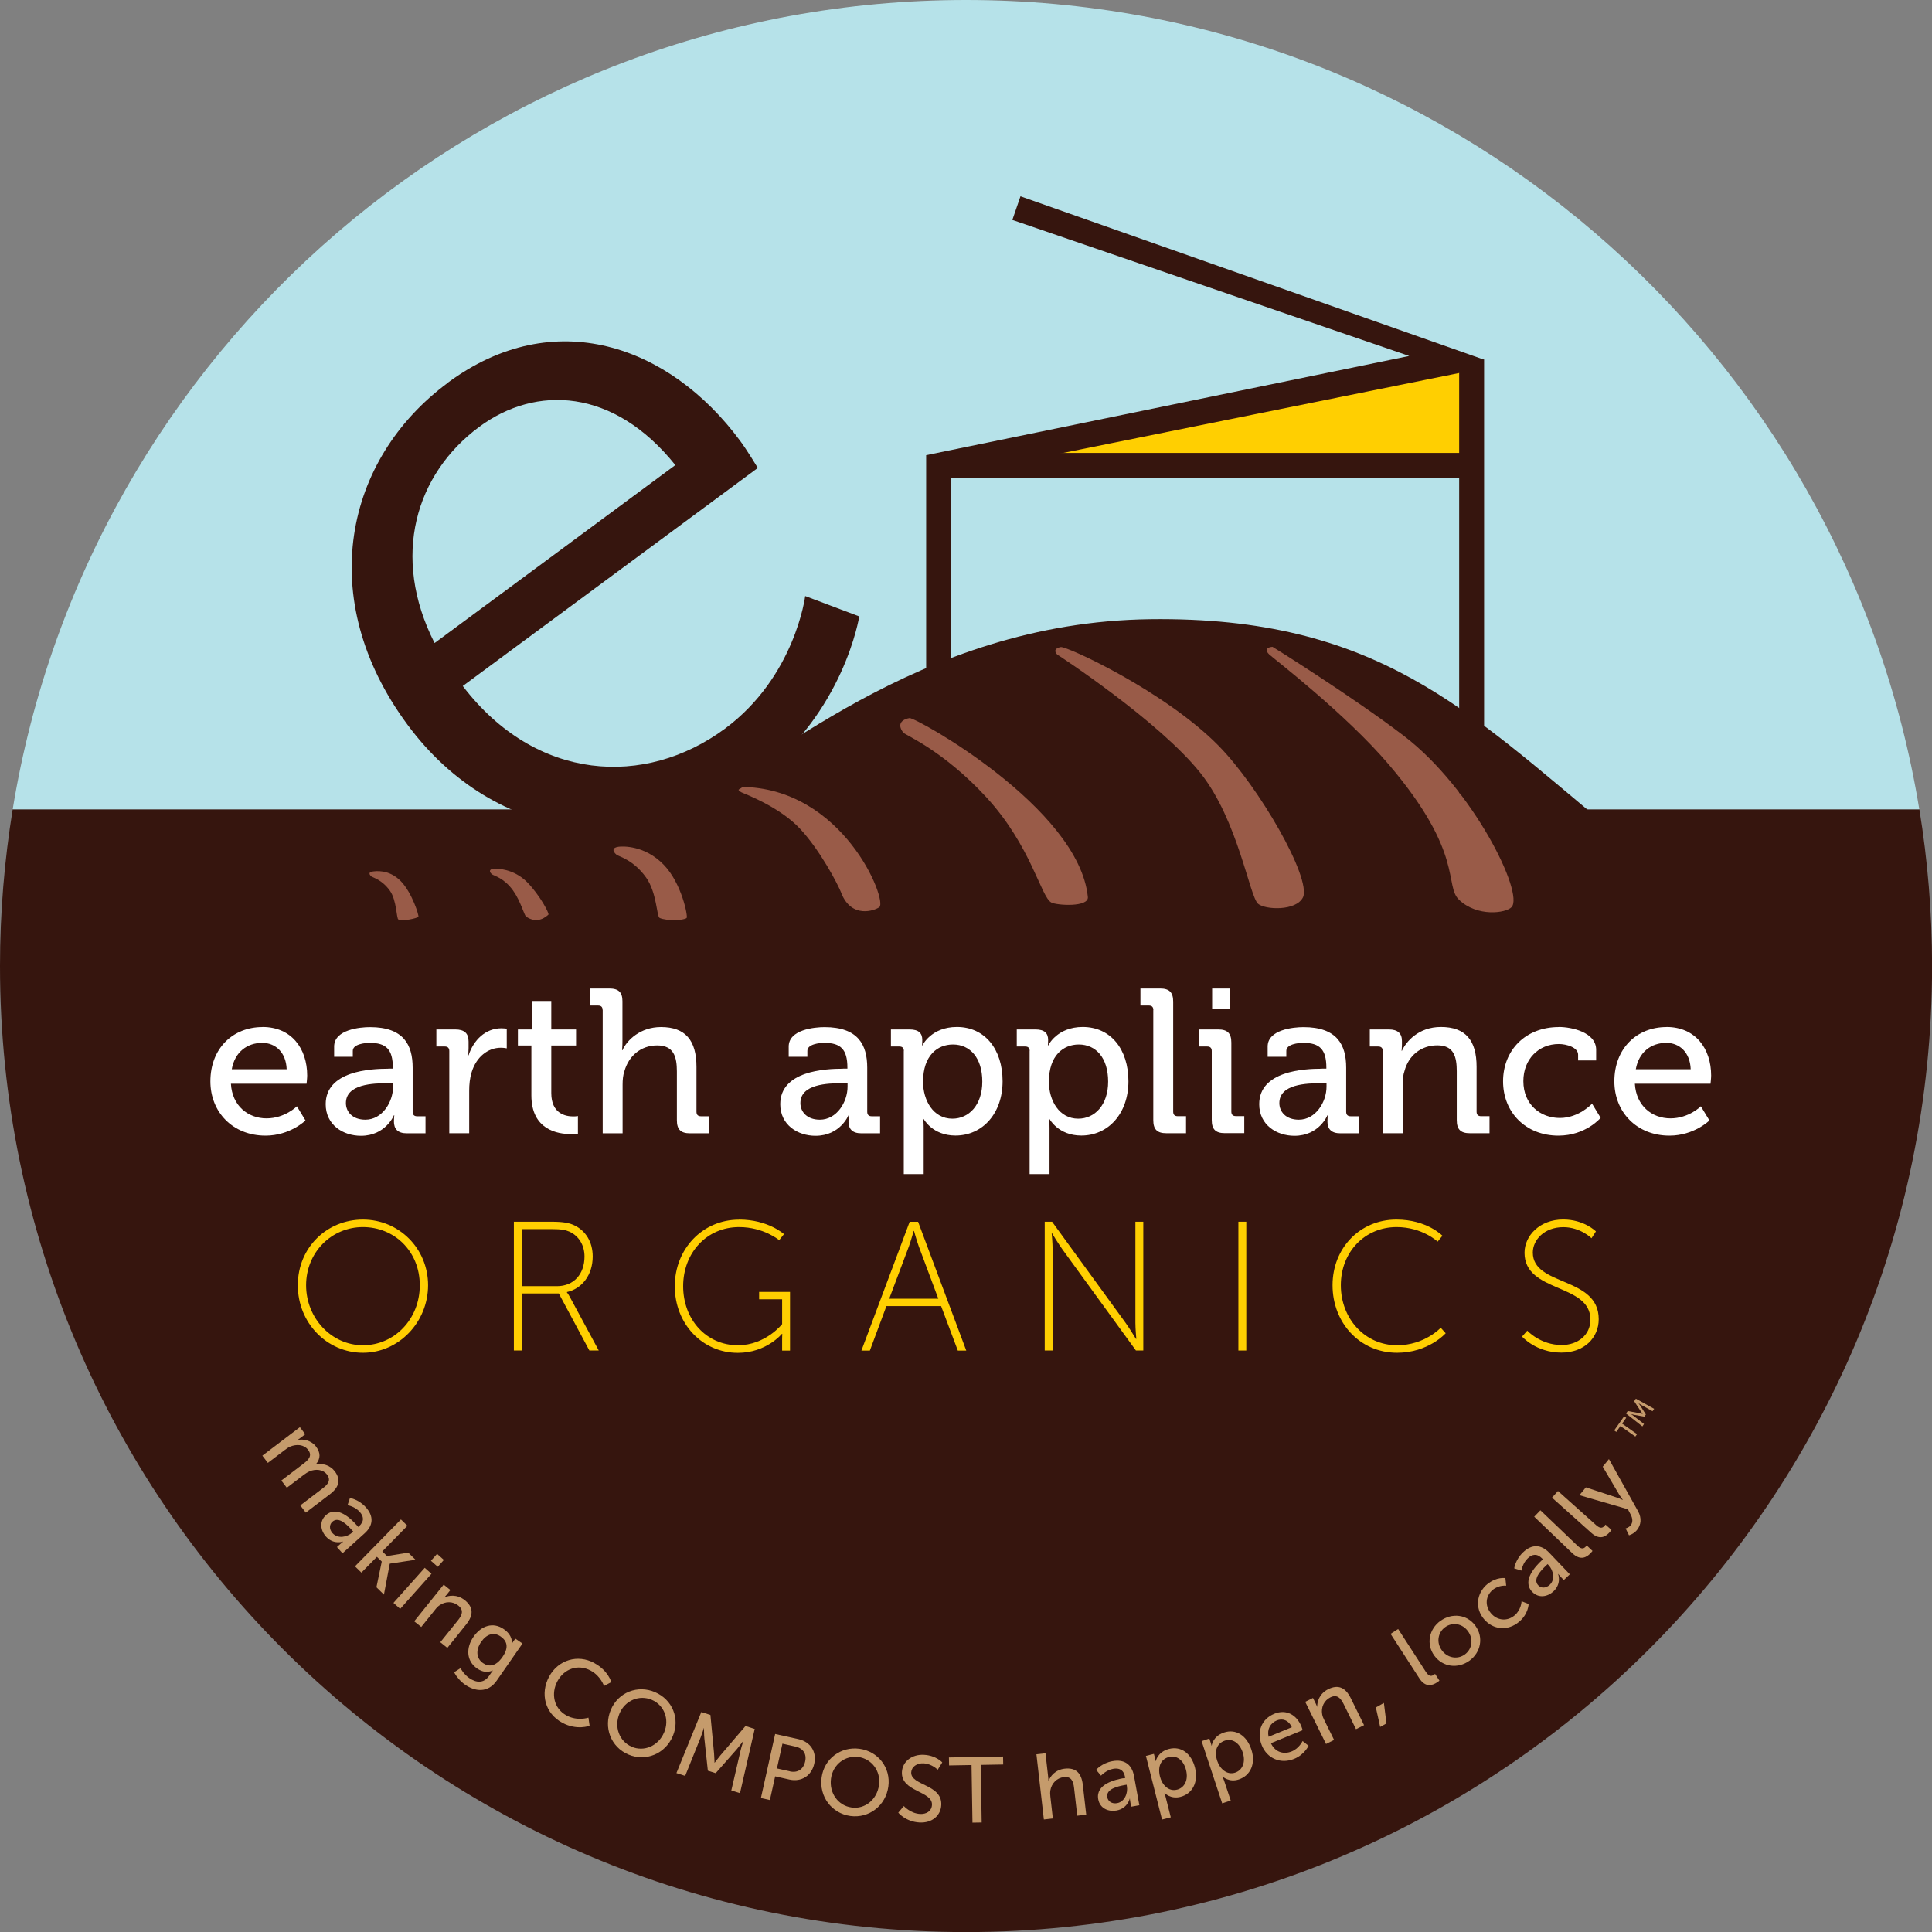 <svg xmlns="http://www.w3.org/2000/svg" id="Layer_2" data-name="Layer 2" viewBox="0 0 249.49 249.49"><rect x="0" y="0" width="249.49" height="249.49" fill="#808080" stroke="none"/><defs><style>      .cls-1 {        fill: #b6e2e9;      }      .cls-2 {        fill: #995b48;      }      .cls-3 {        fill: #fff;      }      .cls-4 {        fill: #ffcf01;      }      .cls-5 {        fill: #36150e;      }      .cls-6 {        fill: #c59b6c;      }    </style></defs><g id="Layer_1-2" data-name="Layer 1"><g><path class="cls-5" d="M0,124.75c0,68.9,55.85,124.75,124.75,124.75s124.75-55.85,124.75-124.75c0-6.89-.57-13.65-1.64-20.24H1.64c-1.07,6.59-1.64,13.34-1.64,20.24Z"></path><path class="cls-1" d="M124.75,0C62.74,0,11.31,45.24,1.64,104.51h246.21C238.18,45.24,186.75,0,124.75,0Z"></path></g><polygon class="cls-4" points="128.1 58.64 186.36 45.61 190.79 48.57 190.16 60.1 128.1 60.92 128.1 58.64"></polygon><path class="cls-5" d="M34.9,107.06s28.63,8.18,53.61-3.01c10.27-4.6,29.87-23.71,60.02-24.09,29.29-.37,40.97,11.79,59.47,27.1l-4.7,18.06H34.9"></path><polygon class="cls-5" points="122.82 89.24 119.6 89.24 119.6 58.78 181.98 45.97 130.73 28.4 131.78 25.35 191.65 46.45 188.43 48.17 122.82 61.41 122.82 89.24"></polygon><path class="cls-2" d="M195.19,117.15c-.75.78-4.41,1.28-6.76-.94-1.98-1.87.71-5.96-9.05-17.44-5.65-6.65-14.98-13.78-15.47-14.25-.97-.93.42-.99.42-.99.07.03,10.27,6.39,16.95,11.49,8.92,6.81,15.59,20.38,13.91,22.13"></path><path class="cls-2" d="M168.27,115.86c-.88,1.83-4.91,1.63-5.81.85-1.11-.97-2.58-10.75-7.42-16.86-5.32-6.71-18.39-15.26-18.5-15.31,0,0-.81-.72.43-.98.75-.16,13.49,5.72,20.4,12.75,5.23,5.32,11.97,17.04,10.9,19.56"></path><path class="cls-2" d="M135.77,116.55c-1.37-.72-2.58-7.28-8.42-13.62-5.55-6.02-10.47-8.02-10.7-8.32-.95-1.22.02-1.76.8-1.88.78-.12,21.87,11.57,23.03,23.1.14,1.35-3.97,1.1-4.71.72"></path><path class="cls-2" d="M108.66,115.35c-.51-1.28-2.77-5.55-5.31-8.29-2.64-2.86-7.17-4.54-7.58-4.73-.8-.38-.18-.71-.18-.71,13.31,0,19.07,14.72,17.96,15.53-.62.45-3.58,1.5-4.9-1.8"></path><path class="cls-2" d="M85.19,118.54c-.41-.18-.34-3.25-1.77-5.24-1.65-2.3-3.53-2.69-3.81-2.93-.54-.45-.58-.93.31-1.03.46-.05,3.33-.22,5.8,2.34,2.33,2.41,3.14,6.69,2.95,6.86-.39.35-2.61.39-3.49,0"></path><path class="cls-5" d="M87.21,60.06c-7.98-9.97-18.02-10.34-25.32-4.94-8.19,6.05-11.46,16.71-5.77,27.92l31.09-22.98ZM57.83,49.42c13.72-10.14,28.63-4.83,37.75,7.51.88,1.18,2.28,3.5,2.28,3.5l-38.1,28.16c9.46,12.39,23.57,13.1,33.84,5.52,9.08-6.71,10.38-17.14,10.38-17.14l6.98,2.63s-1.95,12.43-13.2,20.75c-14.71,10.87-33.84,8.53-45.14-6.77-12.04-16.28-8.1-34.3,5.22-44.15"></path><rect class="cls-5" x="188.43" y="46.43" width="3.22" height="55.99"></rect><rect class="cls-5" x="121.21" y="58.49" width="68.95" height="3.22"></rect><g><path class="cls-3" d="M33.9,132.62c3.76,0,5.77,2.81,5.77,6.27,0,.34-.08,1.06-.08,1.06h-9.77c.16,2.86,2.22,4.47,4.6,4.47s3.92-1.56,3.92-1.56l1.11,1.83s-1.99,1.96-5.16,1.96c-4.23,0-7.12-3.04-7.12-7.01,0-4.26,2.91-7.01,6.72-7.01ZM37.02,138.08c-.08-2.22-1.48-3.41-3.15-3.41-1.96,0-3.55,1.19-3.94,3.41h7.1Z"></path><path class="cls-3" d="M50.15,138h.58v-.13c0-2.36-.87-3.2-2.97-3.2-.64,0-2.2.16-2.2,1.03v.77h-2.41v-1.32c0-2.2,3.34-2.51,4.63-2.51,4.34,0,5.51,2.28,5.51,5.24v5.69c0,.4.21.58.58.58h1.08v2.2h-2.41c-1.19,0-1.67-.58-1.67-1.54,0-.45.05-.79.05-.79h-.05s-1.06,2.65-4.26,2.65c-2.3,0-4.55-1.4-4.55-4.08,0-4.31,5.82-4.58,8.07-4.58ZM47.19,144.59c2.17,0,3.57-2.28,3.57-4.26v-.45h-.66c-1.93,0-5.43.11-5.43,2.57,0,1.09.82,2.14,2.51,2.14Z"></path><path class="cls-3" d="M58.02,135.72c0-.4-.21-.58-.58-.58h-1.09v-2.2h2.44c1.16,0,1.72.48,1.72,1.56v.85c0,.53-.05.93-.05.93h.05c.64-1.96,2.17-3.49,4.24-3.49.34,0,.69.05.69.05v2.54s-.34-.08-.77-.08c-1.64,0-3.15,1.16-3.76,3.15-.24.77-.32,1.59-.32,2.41v5.48h-2.57v-10.62Z"></path><path class="cls-3" d="M68.63,135.01h-1.75v-2.07h1.8v-3.68h2.51v3.68h3.2v2.07h-3.2v6.14c0,2.67,1.85,3.02,2.83,3.02.37,0,.61-.05.61-.05v2.28s-.34.05-.9.05c-1.69,0-5.11-.53-5.11-5v-6.43Z"></path><path class="cls-3" d="M77.82,130.43c0-.4-.21-.58-.58-.58h-1.09v-2.2h2.54c1.19,0,1.69.5,1.69,1.64v5.22c0,.64-.05,1.11-.05,1.11h.05c.58-1.3,2.3-2.99,4.98-2.99,3.15,0,4.58,1.72,4.58,5.14v5.8c0,.4.21.58.58.58h1.09v2.2h-2.51c-1.19,0-1.69-.5-1.69-1.69v-6.3c0-1.88-.4-3.36-2.54-3.36s-3.68,1.38-4.23,3.31c-.19.53-.24,1.14-.24,1.77v6.27h-2.57v-15.91Z"></path><path class="cls-3" d="M108.85,138h.58v-.13c0-2.36-.87-3.2-2.97-3.2-.64,0-2.2.16-2.2,1.03v.77h-2.41v-1.32c0-2.2,3.34-2.51,4.63-2.51,4.34,0,5.51,2.28,5.51,5.24v5.69c0,.4.21.58.58.58h1.08v2.2h-2.41c-1.19,0-1.67-.58-1.67-1.54,0-.45.05-.79.05-.79h-.05s-1.06,2.65-4.26,2.65c-2.3,0-4.55-1.4-4.55-4.08,0-4.31,5.82-4.58,8.07-4.58ZM105.88,144.59c2.17,0,3.57-2.28,3.57-4.26v-.45h-.66c-1.93,0-5.43.11-5.43,2.57,0,1.09.82,2.14,2.51,2.14Z"></path><path class="cls-3" d="M116.72,135.72c0-.4-.21-.58-.58-.58h-1.09v-2.2h2.41c1.19,0,1.64.5,1.64,1.35,0,.4-.03.71-.03.71h.05s1.11-2.38,4.45-2.38c3.6,0,5.9,2.86,5.9,7.01s-2.59,7.01-6.09,7.01c-2.97,0-4.1-2.14-4.1-2.14h-.05s.05.48.05,1.16v5.96h-2.57v-15.91ZM122.99,144.46c2.12,0,3.86-1.75,3.86-4.79s-1.56-4.79-3.79-4.79c-1.99,0-3.86,1.4-3.86,4.82,0,2.38,1.3,4.76,3.79,4.76Z"></path><path class="cls-3" d="M132.97,135.72c0-.4-.21-.58-.58-.58h-1.09v-2.2h2.41c1.19,0,1.64.5,1.64,1.35,0,.4-.03.71-.03.71h.05s1.11-2.38,4.45-2.38c3.6,0,5.9,2.86,5.9,7.01s-2.59,7.01-6.09,7.01c-2.97,0-4.1-2.14-4.1-2.14h-.05s.05.48.05,1.16v5.96h-2.57v-15.91ZM139.24,144.46c2.12,0,3.86-1.75,3.86-4.79s-1.56-4.79-3.79-4.79c-1.99,0-3.86,1.4-3.86,4.82,0,2.38,1.3,4.76,3.79,4.76Z"></path><path class="cls-3" d="M148.94,130.43c0-.4-.21-.58-.58-.58h-1.09v-2.2h2.54c1.19,0,1.69.5,1.69,1.69v14.22c0,.4.21.58.58.58h1.08v2.2h-2.54c-1.19,0-1.69-.5-1.69-1.69v-14.22Z"></path><path class="cls-3" d="M156.48,135.72c0-.4-.21-.58-.58-.58h-1.09v-2.2h2.51c1.19,0,1.69.5,1.69,1.69v8.92c0,.4.21.58.58.58h1.09v2.2h-2.51c-1.19,0-1.69-.5-1.69-1.69v-8.92ZM156.53,127.65h2.3v2.67h-2.3v-2.67Z"></path><path class="cls-3" d="M170.7,138h.58v-.13c0-2.36-.87-3.2-2.97-3.2-.64,0-2.2.16-2.2,1.03v.77h-2.41v-1.32c0-2.2,3.34-2.51,4.63-2.51,4.34,0,5.51,2.28,5.51,5.24v5.69c0,.4.21.58.58.58h1.08v2.2h-2.41c-1.19,0-1.67-.58-1.67-1.54,0-.45.05-.79.05-.79h-.05s-1.06,2.65-4.26,2.65c-2.3,0-4.55-1.4-4.55-4.08,0-4.31,5.82-4.58,8.07-4.58ZM167.73,144.59c2.17,0,3.57-2.28,3.57-4.26v-.45h-.66c-1.93,0-5.43.11-5.43,2.57,0,1.09.82,2.14,2.51,2.14Z"></path><path class="cls-3" d="M178.56,135.72c0-.4-.21-.58-.58-.58h-1.09v-2.2h2.46c1.14,0,1.69.5,1.69,1.48v.5c0,.42-.05.77-.05.77h.05c.53-1.16,2.12-3.07,5.03-3.07,3.18,0,4.61,1.72,4.61,5.14v5.8c0,.4.21.58.58.58h1.09v2.2h-2.54c-1.19,0-1.69-.5-1.69-1.69v-6.3c0-1.88-.37-3.36-2.51-3.36s-3.71,1.35-4.23,3.28c-.19.53-.24,1.14-.24,1.8v6.27h-2.57v-10.62Z"></path><path class="cls-3" d="M201.3,132.62c1.61,0,4.82.66,4.82,2.94v1.38h-2.33v-.74c0-.95-1.51-1.38-2.49-1.38-2.62,0-4.58,1.96-4.58,4.79,0,3.04,2.22,4.76,4.71,4.76s4.16-1.85,4.16-1.85l1.11,1.83s-1.91,2.3-5.45,2.3c-4.21,0-7.15-2.99-7.15-7.01s2.89-7.01,7.2-7.01Z"></path><path class="cls-3" d="M215.2,132.62c3.76,0,5.77,2.81,5.77,6.27,0,.34-.08,1.06-.08,1.06h-9.77c.16,2.86,2.22,4.47,4.6,4.47s3.92-1.56,3.92-1.56l1.11,1.83s-1.99,1.96-5.16,1.96c-4.23,0-7.12-3.04-7.12-7.01,0-4.26,2.91-7.01,6.72-7.01ZM218.33,138.08c-.08-2.22-1.48-3.41-3.15-3.41-1.96,0-3.55,1.19-3.94,3.41h7.1Z"></path></g><g><path class="cls-4" d="M46.87,157.49c4.63,0,8.41,3.71,8.41,8.48s-3.78,8.72-8.41,8.72-8.41-3.83-8.41-8.72,3.78-8.48,8.41-8.48ZM46.87,173.72c4.06,0,7.34-3.37,7.34-7.75s-3.28-7.51-7.34-7.51-7.34,3.26-7.34,7.51,3.28,7.75,7.34,7.75Z"></path><path class="cls-4" d="M66.38,157.77h4.87c1.54,0,2.33.17,2.99.5,1.38.69,2.3,2.09,2.3,3.99,0,2.38-1.38,4.16-3.33,4.59v.05s.17.19.38.59l3.73,6.91h-1.21l-3.95-7.37h-4.78v7.37h-1.02v-16.63ZM71.92,166.09c2.19,0,3.56-1.57,3.56-3.83,0-1.47-.74-2.66-1.95-3.21-.48-.21-1-.33-2.33-.33h-3.8v7.37h4.52Z"></path><path class="cls-4" d="M95.44,157.49c3.75,0,5.8,1.88,5.8,1.88l-.62.78s-2-1.69-5.18-1.69c-4.18,0-7.22,3.33-7.22,7.63s2.97,7.63,7.08,7.63c3.56,0,5.7-2.73,5.7-2.73v-3.21h-2.97v-.95h3.99v7.58h-1.02v-1.45c0-.36.02-.71.02-.71h-.05s-2,2.45-5.68,2.45c-4.63,0-8.15-3.78-8.15-8.6s3.59-8.6,8.29-8.6Z"></path><path class="cls-4" d="M121.53,168.66h-7.06l-2.14,5.75h-1.09l6.23-16.63h1.09l6.22,16.63h-1.09l-2.16-5.75ZM117.99,158.96s-.36,1.28-.62,2l-2.54,6.75h6.34l-2.52-6.75c-.26-.71-.62-2-.62-2h-.05Z"></path><path class="cls-4" d="M134.91,157.77h.95l9.48,13.04c.55.76,1.35,2.09,1.35,2.09h.05s-.12-1.26-.12-2.09v-13.04h1.02v16.63h-.95l-9.48-13.04c-.55-.76-1.35-2.09-1.35-2.09h-.05s.12,1.26.12,2.09v13.04h-1.02v-16.63Z"></path><path class="cls-4" d="M159.92,157.77h1.02v16.63h-1.02v-16.63Z"></path><path class="cls-4" d="M180.33,157.49c3.94,0,5.94,2.09,5.94,2.09l-.62.76s-1.97-1.88-5.3-1.88c-4.09,0-7.2,3.21-7.2,7.51s3.09,7.75,7.27,7.75c3.56,0,5.63-2.26,5.63-2.26l.64.71s-2.23,2.52-6.27,2.52c-4.85,0-8.34-3.9-8.34-8.72s3.56-8.48,8.24-8.48Z"></path><path class="cls-4" d="M197.23,171.84s1.69,1.85,4.44,1.85c2.07,0,3.71-1.28,3.71-3.28,0-4.73-8.51-3.42-8.51-8.63,0-2.21,1.97-4.3,4.99-4.3,2.71,0,4.23,1.54,4.23,1.54l-.57.88s-1.43-1.43-3.64-1.43c-2.47,0-3.94,1.66-3.94,3.28,0,4.4,8.51,3.04,8.51,8.6,0,2.4-1.85,4.32-4.82,4.32-3.28,0-5.08-2.07-5.08-2.07l.69-.78Z"></path></g><g><path class="cls-6" d="M38.74,184.31l.68.9-.64.49c-.19.15-.37.25-.37.25v.02c.75-.2,1.81.06,2.39.82.62.81.61,1.57,0,2.29v.02c.8-.18,1.82.1,2.42.88.83,1.09.59,2.07-.64,3l-3.09,2.35-.71-.93,2.89-2.2c.68-.52,1.11-1.06.56-1.78-.52-.68-1.47-.75-2.26-.42-.24.11-.47.25-.72.44l-2.21,1.68-.71-.93,2.89-2.2c.63-.48,1.14-1.02.57-1.76-.54-.71-1.5-.76-2.32-.42-.23.1-.45.25-.67.42l-2.21,1.68-.71-.93,4.83-3.67Z"></path><path class="cls-6" d="M46.09,196.98l.18.2.08-.07c.74-.67.61-1.31.1-1.88-.63-.7-1.57-.86-1.57-.86l.31-.93s1.12.17,2.05,1.2c1.03,1.14.99,2.34-.16,3.37l-2.85,2.57-.72-.8.43-.39c.21-.19.37-.3.37-.3l-.02-.02s-1.22.44-2.19-.64c-.7-.78-.91-1.96-.01-2.77,1.49-1.34,3.32.56,4,1.32ZM42.96,198c.66.73,1.85.51,2.52-.09l.14-.13-.2-.22c-.59-.65-1.69-1.79-2.5-1.05-.37.33-.46.94.04,1.5Z"></path><path class="cls-6" d="M51.78,196.22l.83.81-3.24,3.31.61.6,2.74-.44.94.92-3.31.5-.02.02-.75,3.98-.97-.95.69-3.32-.63-.61-2,2.04-.83-.81,5.93-6.05Z"></path><path class="cls-6" d="M54.85,202.46l.87.77-4.04,4.53-.87-.77,4.04-4.53ZM56.44,200.66l.88.78-.79.89-.88-.78.79-.89Z"></path><path class="cls-6" d="M57.28,204.62l.88.71-.5.63c-.15.19-.3.33-.3.33h.02c.52-.25,1.62-.47,2.65.36,1.11.89,1.14,1.91.17,3.12l-2.43,3.03-.91-.73,2.27-2.82c.53-.66.81-1.3.06-1.91-.72-.58-1.68-.57-2.43-.04-.21.14-.4.34-.58.58l-1.78,2.22-.91-.73,3.8-4.73Z"></path><path class="cls-6" d="M60.62,216.71c.87.6,1.84.71,2.55-.31l.25-.37c.11-.16.23-.31.23-.31h-.02c-.64.27-1.3.24-2.02-.26-1.39-.96-1.46-2.66-.46-4.1.99-1.43,2.53-1.94,3.91-.98,1.2.83,1.05,1.83,1.05,1.83h.02s.04-.06.1-.15l.32-.46.92.64-3.32,4.78c-1.14,1.65-2.83,1.41-4.09.53-.6-.42-1.11-1.02-1.42-1.6l.83-.53s.39.77,1.14,1.29ZM64.89,213.97c.9-1.3.53-2.11-.25-2.65-.87-.6-1.8-.31-2.5.7-.72,1.04-.66,2.13.24,2.75.69.48,1.61.5,2.51-.8Z"></path><path class="cls-6" d="M76.76,214.77c1.79.97,2.18,2.45,2.18,2.45l-.94.5s-.42-1.28-1.71-1.98c-1.67-.9-3.44-.23-4.3,1.35-.86,1.59-.49,3.54,1.17,4.44,1.4.76,2.83.28,2.83.28l.15,1.05s-1.66.63-3.53-.39c-2.24-1.21-2.88-3.77-1.7-5.96,1.17-2.16,3.69-2.93,5.85-1.75Z"></path><path class="cls-6" d="M84.59,218.52c2.25.96,3.25,3.44,2.29,5.68-.98,2.29-3.49,3.33-5.74,2.37-2.25-.96-3.24-3.5-2.25-5.8.96-2.24,3.46-3.22,5.71-2.25ZM81.57,225.57c1.59.68,3.44-.09,4.19-1.85.73-1.7,0-3.53-1.59-4.21-1.59-.68-3.43.05-4.16,1.74-.75,1.75-.03,3.63,1.56,4.31Z"></path><path class="cls-6" d="M90.55,221.08l1.19.38.47,4.96c.04.5.06,1.21.06,1.21h.02s.42-.56.74-.95l3.24-3.79,1.19.38-1.9,8.29-1.12-.35,1.21-5.22c.12-.5.36-1.19.36-1.19h-.02s-.48.66-.81,1.05l-2.76,3.13-1.01-.32-.45-4.15c-.05-.49-.05-1.35-.05-1.35h-.02s-.22.72-.41,1.2l-2,4.97-1.13-.36,3.21-7.87Z"></path><path class="cls-6" d="M100.1,223.92l3.02.67c1.51.34,2.38,1.6,2.03,3.17s-1.67,2.38-3.19,2.05l-1.86-.42-.68,3.06-1.16-.26,1.84-8.27ZM102,228.75c1,.22,1.74-.26,1.97-1.26s-.26-1.72-1.24-1.94l-1.69-.38-.71,3.2,1.68.37Z"></path><path class="cls-6" d="M110.99,225.83c2.42.33,4.05,2.45,3.73,4.86-.33,2.47-2.47,4.14-4.9,3.82-2.42-.33-4.06-2.51-3.72-4.98.33-2.41,2.47-4.02,4.89-3.7ZM109.97,233.42c1.71.23,3.28-1.01,3.54-2.9.25-1.83-.95-3.39-2.66-3.63-1.71-.23-3.29.96-3.54,2.79-.25,1.89.94,3.5,2.66,3.73Z"></path><path class="cls-6" d="M116.71,233.22s.85.96,2.11,1.03c.79.04,1.49-.36,1.53-1.17.1-1.83-4.02-1.66-3.88-4.26.07-1.32,1.27-2.3,2.86-2.21,1.57.09,2.35.98,2.35.98l-.59.95s-.74-.77-1.82-.83c-.9-.05-1.56.48-1.6,1.15-.1,1.75,4.03,1.51,3.88,4.25-.07,1.31-1.14,2.33-2.81,2.24-1.8-.1-2.74-1.27-2.74-1.27l.72-.86Z"></path><path class="cls-6" d="M125.46,227.93l-2.9.05-.02-1.03,6.99-.12.02,1.03-2.9.05.12,7.44-1.19.02-.12-7.44Z"></path><path class="cls-6" d="M133.85,226.54l1.16-.13.35,3.09c.03.29.03.5.03.5h.02c.2-.62.87-1.47,2.08-1.6,1.42-.16,2.16.54,2.34,2.08l.44,3.86-1.16.13-.41-3.6c-.1-.85-.35-1.49-1.32-1.38-.91.1-1.59.81-1.74,1.71-.04.25-.04.52,0,.81l.32,2.82-1.16.13-.96-8.41Z"></path><path class="cls-6" d="M145.05,229.65l.26-.05-.02-.11c-.18-.98-.8-1.21-1.55-1.07-.92.17-1.56.88-1.56.88l-.63-.75s.73-.87,2.1-1.12c1.51-.28,2.51.39,2.79,1.91l.69,3.78-1.06.19-.1-.57c-.05-.27-.06-.48-.06-.48h-.02s-.27,1.27-1.7,1.54c-1.03.19-2.15-.25-2.37-1.45-.36-1.97,2.22-2.53,3.23-2.72ZM144.27,232.85c.97-.18,1.41-1.31,1.25-2.19l-.03-.19-.29.05c-.86.16-2.41.5-2.21,1.58.09.48.55.89,1.3.75Z"></path><path class="cls-6" d="M147.97,226.75l1.04-.26.13.5c.06.23.09.44.09.44h.02s.23-1.2,1.71-1.58c1.58-.4,2.9.6,3.36,2.43.47,1.87-.35,3.37-1.88,3.76-1.29.33-2.05-.51-2.05-.51h-.02s.08.21.15.51l.67,2.64-1.13.29-2.08-8.21ZM152,231.11c.93-.24,1.5-1.2,1.16-2.54-.32-1.28-1.22-1.93-2.2-1.68-.88.22-1.54,1.05-1.16,2.55.27,1.05,1.11,1.95,2.19,1.67Z"></path><path class="cls-6" d="M155.16,224.85l1.01-.34.16.49c.08.23.12.43.12.43h.02s.14-1.22,1.59-1.7c1.55-.51,2.93.39,3.53,2.18.61,1.83-.11,3.38-1.61,3.88-1.26.42-2.08-.36-2.08-.36h-.02s.09.21.19.5l.86,2.58-1.1.37-2.66-8.04ZM159.5,228.91c.91-.3,1.41-1.3.98-2.61-.42-1.25-1.35-1.84-2.31-1.52-.87.29-1.46,1.15-.98,2.62.34,1.02,1.25,1.86,2.31,1.51Z"></path><path class="cls-6" d="M164.55,221.31c1.59-.65,2.92.18,3.51,1.64.06.14.16.48.16.48l-4.1,1.68c.56,1.21,1.69,1.47,2.69,1.06.97-.4,1.4-1.34,1.4-1.34l.77.61s-.51,1.14-1.85,1.69c-1.77.72-3.5-.06-4.18-1.73-.73-1.79,0-3.44,1.61-4.09ZM166.82,223.05c-.43-.95-1.22-1.17-1.94-.88-.82.34-1.28,1.12-1.06,2.11l3-1.23Z"></path><path class="cls-6" d="M168.54,219.77l1.01-.5.36.72c.11.21.17.41.17.41h.02c-.02-.59.24-1.68,1.43-2.27,1.28-.63,2.22-.22,2.9,1.16l1.72,3.49-1.04.52-1.6-3.25c-.38-.76-.84-1.29-1.71-.86-.83.41-1.22,1.29-1.06,2.18.04.25.14.5.28.77l1.26,2.55-1.04.52-2.69-5.44Z"></path><path class="cls-6" d="M177.67,220.49l1.04-.58.33,2.65-.81.45-.56-2.52Z"></path><path class="cls-6" d="M179.57,210.99l.98-.63,3.59,5.55c.4.61.71.57,1.01.37.09-.06.17-.12.17-.12l.56.87s-.14.12-.31.23c-.55.36-1.47.74-2.29-.54l-3.7-5.72Z"></path><path class="cls-6" d="M186.02,209.31c1.47-1.06,3.44-.85,4.51.64,1.09,1.5.69,3.45-.78,4.51s-3.44.84-4.53-.66c-1.08-1.49-.68-3.43.79-4.49ZM189.16,213.65c.93-.68,1.16-1.96.41-3-.74-1.02-2.03-1.2-2.96-.52-.92.67-1.16,1.96-.42,2.98.75,1.03,2.05,1.21,2.97.54Z"></path><path class="cls-6" d="M192.08,204.57c1.17-.98,2.32-.78,2.32-.78l.1.98s-.94-.12-1.74.54c-.94.79-1.03,2.06-.23,3.01.79.95,2.08,1.1,3.05.29.87-.72.91-1.83.91-1.83l.91.35s-.02,1.29-1.23,2.3c-1.46,1.23-3.36,1.05-4.54-.35-1.16-1.38-1.01-3.3.45-4.53Z"></path><path class="cls-6" d="M199.05,201.54l.19-.18-.07-.08c-.69-.72-1.33-.58-1.88-.05-.68.65-.82,1.59-.82,1.59l-.93-.29s.14-1.12,1.15-2.08c1.11-1.06,2.32-1.04,3.38.07l2.65,2.78-.78.74-.4-.42c-.19-.2-.31-.37-.31-.37l-.02.02s.47,1.21-.58,2.21c-.76.72-1.93.96-2.77.08-1.38-1.45.47-3.33,1.21-4.04ZM200.14,204.64c.71-.68.46-1.86-.16-2.52l-.13-.14-.22.21c-.63.6-1.74,1.74-.99,2.53.34.36.95.44,1.5-.08Z"></path><path class="cls-6" d="M198.11,195.87l.81-.84,4.78,4.57c.53.51.82.39,1.07.13.07-.08.13-.16.13-.16l.75.71s-.11.15-.25.29c-.46.48-1.26,1.05-2.36,0l-4.92-4.71Z"></path><path class="cls-6" d="M200.41,193.41l.78-.87,4.93,4.41c.54.49.84.36,1.08.09.07-.08.13-.16.13-.16l.77.69s-.1.15-.24.3c-.44.49-1.22,1.1-2.36.08l-5.08-4.55Z"></path><path class="cls-6" d="M209.93,197.37s.41-.1.64-.39c.3-.36.29-.88,0-1.41l-.35-.67-6.26-1.82.83-1.01,4.04,1.33c.32.1.71.29.71.29l.02-.02s-.26-.33-.43-.61l-2.16-3.66.8-.98,3.76,6.73c.49.88.4,1.77-.14,2.43-.43.53-1.03.68-1.03.68l-.43-.88Z"></path><path class="cls-6" d="M209.25,184.16l-.53.75-.27-.19,1.28-1.82.27.19-.53.75,1.93,1.36-.22.31-1.93-1.36Z"></path><path class="cls-6" d="M209.98,182.54l.22-.33,1.55.29c.16.03.38.09.38.09h0s-.14-.18-.23-.32l-.87-1.32.22-.33,2.36,1.31-.21.31-1.49-.83c-.14-.08-.33-.22-.33-.22h0s.16.21.25.35l.71,1.12-.19.28-1.3-.23c-.15-.03-.42-.1-.42-.1h0s.2.14.33.24l1.34,1.04-.21.31-2.12-1.67Z"></path></g><path class="cls-2" d="M67.94,118.36c-.26-.18-.68-1.95-1.69-3.37-1.17-1.63-2.5-1.91-2.71-2.08-.38-.32-.41-.66.22-.73.33-.03,2.58-.04,4.34,1.77,1.66,1.71,2.86,4.04,2.72,4.16-.28.25-1.4,1.29-2.89.25"></path><path class="cls-2" d="M51.45,118.74c-.26-.11-.21-2.47-1.1-3.72-1.03-1.44-2.21-1.69-2.39-1.84-.34-.28-.36-.59.2-.64.29-.03,2.06-.34,3.61,1.26,1.46,1.51,2.37,4.48,2.26,4.59-.24.22-2.01.6-2.57.35"></path></g></svg>